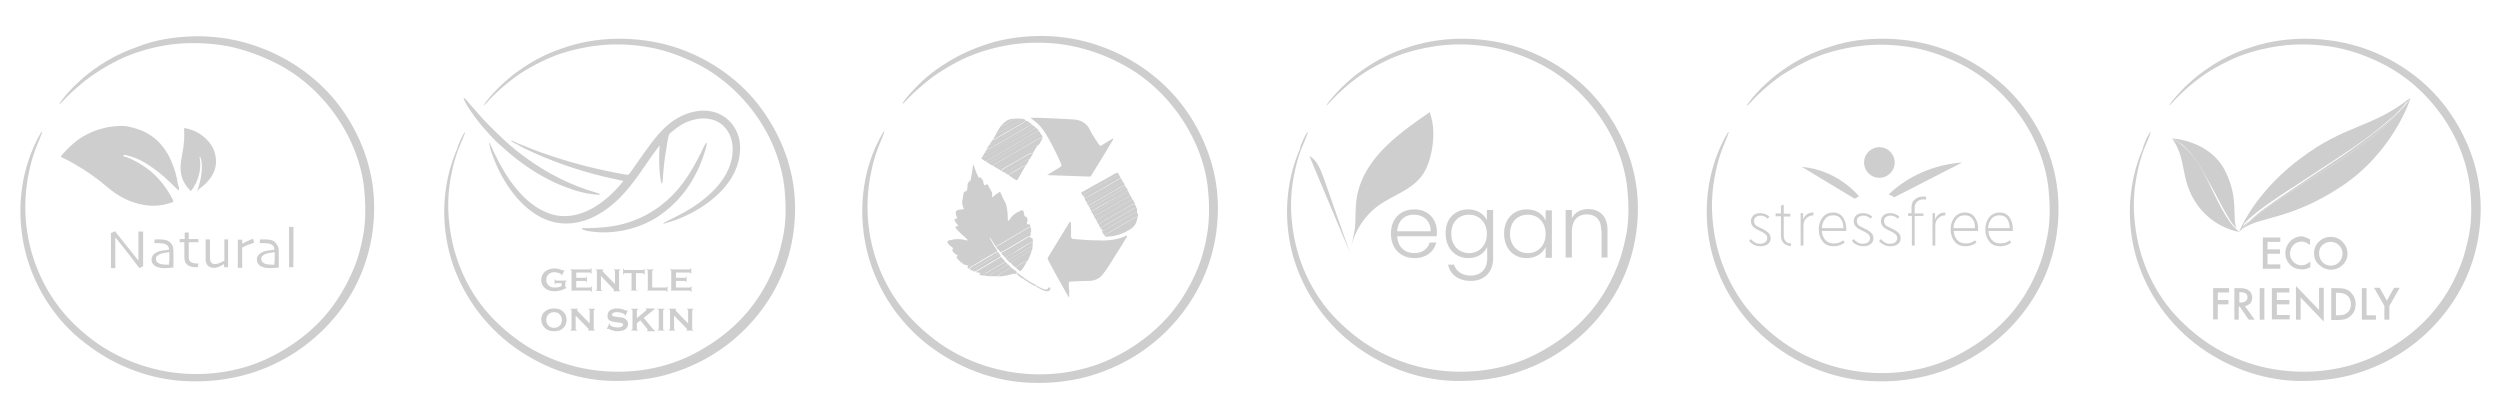 <?xml version="1.0" encoding="UTF-8"?> <!-- Generator: Adobe Illustrator 25.0.1, SVG Export Plug-In . SVG Version: 6.00 Build 0) --> <svg xmlns="http://www.w3.org/2000/svg" xmlns:xlink="http://www.w3.org/1999/xlink" version="1.1" id="Layer_1" x="0px" y="0px" viewBox="0 0 800 132.6" style="enable-background:new 0 0 800 132.6;" xml:space="preserve"> <style type="text/css"> .st0{fill:#CECECE;} </style> <g> <path id="feather_1_" class="st0" d="M158.3,44.8c-2.8-2.9-5.5-6-7.7-9.3c-0.7-1.1-1.5-2.2-2-3.4c-0.1-0.2-0.5-1.1,0-0.7 c0.3,0.2,0.5,0.5,0.8,0.8c0.4,0.5,0.8,0.9,1.2,1.4c1.2,1.4,2.5,2.8,3.7,4.2c2.8,3,5.8,5.9,8.9,8.7C169.7,52,177,56.6,185,59.7 c1.6,0.6,3.3,1.2,5,1.7c0.2,0.1,2,0.5,2,0.8c0,0.4-3.8-0.3-4.1-0.3c-2-0.4-3.9-0.9-5.7-1.6c-8.1-2.8-15.4-7.7-21.6-13.4 C159.8,46.2,159,45.5,158.3,44.8z M212.8,67.7c2.6-2.1,5-4.5,6.9-7.2c2.2-3.1,3.9-6.4,5.2-10c0.3-0.9,0.6-1.8,0.9-2.8 c0.1-0.4,0.2-0.8,0.3-1.2c0-0.2,0.1-0.5,0.1-0.7c-0.2-0.3-0.5,0.3-0.6,0.5c-0.5,0.8-0.8,1.6-1.2,2.4c-1.7,3.4-3.5,6.7-5.8,9.8 c-4.2,5.6-9.7,9.9-16.4,12.3c-3.6,1.3-7.4,1.9-11.2,2.1c-0.9,0-1.8,0.1-2.7,0.1c-0.4,0-0.8,0-1.2,0c-0.2,0-0.6-0.1-0.8,0.1 c-0.3,0.2,0.4,0.4,0.5,0.5c0.8,0.3,1.7,0.4,2.5,0.5c7.4,1,15.4-0.9,21.6-5C211.5,68.6,212.2,68.1,212.8,67.7z M236.5,44.3 c-1.1-4.4-4.5-7.9-9.1-8.7c-3.2-0.6-6.6,0.2-9.5,1.6c-3.9,1.9-6.9,5.2-9.5,8.6c-1.4,1.9-2.8,3.8-4.1,5.7c-0.7,1-1.4,2-2.1,3 c-0.3,0.4-0.6,0.9-1,1.3c-0.2,0.2-0.3,0.1-0.6,0.1c-0.3,0-0.5-0.1-0.8-0.1c-9.1-1.6-17.9-3.9-26.6-7c-2-0.7-4-1.5-5.9-2.3 c-0.8-0.3-1.6-0.6-2.4-1c-0.3-0.1-0.9-0.5-1.3-0.5c-0.2,0-0.1,0.1,0.1,0.2c0.4,0.3,0.9,0.6,1.4,0.8c1.7,1,3.5,1.9,5.3,2.7 c8.4,3.8,17.3,6.7,26.3,8.6c0.9,0.2,1.8,0.4,2.8,0.6c-5.5,6.9-14.4,13.7-23.8,10.4c-4.4-1.6-8-4.8-10.8-8.3 c-2.8-3.5-5-7.4-6.9-11.4c-0.4-0.8-0.7-1.6-1.1-2.4c0-0.1-0.2-0.5-0.3-0.5c-0.1,0,0,0.5,0,0.6c0.3,1.8,1.1,3.6,1.8,5.4 c1.7,4.2,4,8.1,7,11.6c2.9,3.3,6.5,6.2,10.8,7.5c4.6,1.4,9.5,0.7,13.8-1.4c4.2-2.1,7.8-5.2,10.7-8.7c3.1-3.6,5.6-7.6,8.3-11.4 c0.7-0.9,1.4-1.9,2.1-2.8c-0.2,2.4-0.2,4.8-0.1,7.1c0.1,1.1,0.1,2.2,0.3,3.2c0.1,0.5,0.1,1.4,0.4,1.8c0.2,0.3,0.3-0.1,0.3-0.4 c0.1-0.8,0.2-1.6,0.2-2.4c0.2-2.3,0.4-4.6,0.8-6.8c0.2-1.3,0.4-2.5,0.6-3.8c0.1-0.6,0.2-1.2,0.4-1.9c0.1-0.5,0.8-1,1.2-1.3 c1.4-1.2,3-2.3,4.7-3c3.8-1.6,8.6-1.7,11.7,1.4c3.6,3.6,3.4,9.2,1.6,13.5c-1.9,4.5-5.5,8.1-9.5,11c-1.9,1.4-3.9,2.6-6,3.7 c-1.6,0.9-3.3,1.6-4.9,2.5c-0.1,0-0.6,0.3-0.5,0.4c0.1,0.1,0.9-0.1,1-0.2c1.9-0.5,3.8-1.2,5.6-2c8.5-3.8,17.5-11.2,17.9-21.1 C236.9,46.8,236.8,45.5,236.5,44.3z"></path> <path id="circle_6_" class="st0" d="M148.8,42.3c0.2,0.1-1.9,4.9-2.1,5.4c-0.9,2.4-1.6,4.8-2.1,7.3c-1.2,5.5-1.5,11.1-0.8,16.7 c1.2,11.3,6.2,22.5,14.4,30.7c4.1,4.1,8.7,7.7,14,10.4c5.1,2.6,10.6,4.5,16.3,5.4c10.9,1.8,22.8,0.4,32.8-4.6 c8.4-4.2,15.8-10.2,21-17.9c2.3-3.3,4.1-6.9,5.6-10.6c1.3-3.2,2.1-6.6,2.8-10c1-5.3,0.8-10.7,0.2-16c-0.7-5.2-2.4-10.4-4.7-15.1 c-4.9-9.8-13-18.4-23-23.5c-4.8-2.4-9.8-4.3-15.1-5.3c-5.9-1.1-12-1.3-17.9-0.5c-5.7,0.8-11.5,2.3-16.7,4.9 c-2.6,1.3-5.1,2.6-7.4,4.2c-2.2,1.5-4.3,3.2-6.3,5c-0.9,0.8-1.8,1.7-2.7,2.6c-0.2,0.2-2.2,2.4-2.3,2.3c-0.2-0.1,1.9-2.6,2.1-2.8 c0.9-1,1.7-1.9,2.7-2.9c2-1.9,4.1-3.8,6.3-5.3c2.4-1.7,4.9-3.3,7.6-4.6c2.6-1.3,5.3-2.3,8.1-3.2c5.6-1.8,11.7-2.6,17.6-2.5 c6.1,0.1,12.2,1.1,18,3.1c10.6,3.7,20.1,10.5,26.6,19.5c6.4,8.8,10.3,19.3,10.6,30.1c0.3,10.1-2.1,20.1-7.3,29 c-4.6,7.8-11.1,14.5-18.9,19.3c-4.8,3-10.1,5.2-15.6,6.7c-5.5,1.4-11.1,1.9-16.8,1.8c-11.9-0.3-23.5-4.8-32.8-12 c-9.5-7.4-16.4-17.9-19.3-29.4c-2.7-10.9-1.9-22.6,2.6-32.9C146.3,46.9,148.5,42.1,148.8,42.3z"></path> <g> <path class="st0" d="M179.7,90.6H178c-0.1,0-0.2,0-0.2,0.1c-0.1,0-0.1,0.1-0.1,0.3h-0.2v-1.6h0.2c0,0.1,0.1,0.2,0.1,0.3 c0.1,0,0.1,0.1,0.2,0.1h3.3v0.2c-0.1,0-0.2,0.1-0.3,0.1c0,0.1-0.1,0.1-0.1,0.2v1.4c0,0.1,0,0.2,0.1,0.2c0,0.1,0.1,0.1,0.3,0.1v0.1 c-1.3,0.8-2.6,1.1-3.9,1.1c-1.1,0-2.1-0.3-2.8-0.8c-0.9-0.7-1.4-1.6-1.4-2.8c0-1.1,0.4-2,1.2-2.7c0.8-0.6,1.8-1,3-1 c0.4,0,0.8,0,1.1,0.1c0.4,0.1,0.8,0.2,1.2,0.4c0.2,0.1,0.4,0.1,0.5,0.1c0.1,0,0.2,0,0.3-0.1l0.1,0.1l-0.8,1.7l-0.1-0.1 c0-0.1,0-0.2,0-0.2c0,0-0.1-0.1-0.2-0.2c-0.2-0.2-0.5-0.3-0.9-0.4c-0.4-0.1-0.8-0.2-1.2-0.2c-0.7,0-1.3,0.2-1.8,0.6 c-0.5,0.5-0.8,1.1-0.8,1.9c0,0.7,0.3,1.3,0.8,1.8c0.5,0.4,1.1,0.6,1.9,0.6c0.4,0,0.8,0,1.2-0.1c0.4-0.1,0.7-0.2,1-0.4V90.6z"></path> <path class="st0" d="M184.4,90V92h4.5c0.1,0,0.2,0,0.2-0.1c0.1,0,0.1-0.1,0.1-0.3h0.2v1.8h-0.2c0-0.1-0.1-0.2-0.1-0.3 c-0.1,0-0.1-0.1-0.2-0.1h-6.4V93c0.1,0,0.2-0.1,0.3-0.1c0-0.1,0.1-0.1,0.1-0.2v-6c0-0.1,0-0.2-0.1-0.2c0-0.1-0.1-0.1-0.3-0.1v-0.2 h6.3c0.1,0,0.2,0,0.2-0.1c0.1,0,0.1-0.1,0.1-0.3h0.2v1.8h-0.2c0-0.1-0.1-0.2-0.1-0.3c-0.1,0-0.1-0.1-0.2-0.1h-4.4v1.7h2.9 c0.1,0,0.2,0,0.2-0.1c0.1,0,0.1-0.1,0.1-0.3h0.2v1.8h-0.2c0-0.1-0.1-0.2-0.1-0.3c-0.1,0-0.1-0.1-0.2-0.1H184.4z"></path> <path class="st0" d="M192.3,88.3v4.3c0,0.1,0,0.2,0.1,0.2c0,0.1,0.1,0.1,0.3,0.1v0.2h-2.1V93c0.1,0,0.2-0.1,0.3-0.1 c0-0.1,0.1-0.1,0.1-0.2v-6c0-0.1,0-0.2-0.1-0.2c0-0.1-0.1-0.1-0.3-0.1v-0.2h2.4v0.2c-0.1,0-0.2,0.1-0.2,0.2c0,0.1,0,0.2,0.1,0.3 l3.9,4v-4.2c0-0.1,0-0.2-0.1-0.2c0-0.1-0.1-0.1-0.3-0.1v-0.2h2.1v0.2c-0.1,0-0.2,0.1-0.3,0.1c0,0.1-0.1,0.1-0.1,0.2v6 c0,0.1,0,0.2,0.1,0.2c0,0.1,0.1,0.1,0.3,0.1v0.2h-2.2V93c0.1,0,0.2-0.1,0.2-0.2c0-0.1-0.1-0.2-0.3-0.4L192.3,88.3z"></path> <path class="st0" d="M203.5,87.2v5.3c0,0.1,0,0.2,0.1,0.2c0,0.1,0.1,0.1,0.3,0.1v0.2h-2.2V93c0.1,0,0.2-0.1,0.3-0.1 c0-0.1,0.1-0.1,0.1-0.2v-5.3h-2.2c-0.1,0-0.2,0-0.2,0.1c-0.1,0-0.1,0.1-0.1,0.3h-0.2v-1.8h0.2c0,0.1,0.1,0.2,0.1,0.3 c0.1,0,0.1,0.1,0.2,0.1h5.9c0.1,0,0.2,0,0.2-0.1c0.1,0,0.1-0.1,0.1-0.3h0.2v1.8H206c0-0.1-0.1-0.2-0.1-0.3c-0.1,0-0.1-0.1-0.2-0.1 H203.5z"></path> <path class="st0" d="M208.8,92h4.3c0.1,0,0.2,0,0.2-0.1c0.1,0,0.1-0.1,0.1-0.3h0.2v1.8h-0.2c0-0.1-0.1-0.2-0.1-0.3 c-0.1,0-0.1-0.1-0.2-0.1h-6.2V93c0.1,0,0.2-0.1,0.3-0.1c0-0.1,0.1-0.1,0.1-0.2v-6c0-0.1,0-0.2-0.1-0.2c0-0.1-0.1-0.1-0.3-0.1v-0.2 h2.2v0.2c-0.1,0-0.2,0.1-0.3,0.1c0,0.1-0.1,0.1-0.1,0.2V92z"></path> <path class="st0" d="M216.3,90V92h4.5c0.1,0,0.2,0,0.2-0.1c0.1,0,0.1-0.1,0.1-0.3h0.2v1.8h-0.2c0-0.1-0.1-0.2-0.1-0.3 c-0.1,0-0.1-0.1-0.2-0.1h-6.4V93c0.1,0,0.2-0.1,0.3-0.1c0-0.1,0.1-0.1,0.1-0.2v-6c0-0.1,0-0.2-0.1-0.2c0-0.1-0.1-0.1-0.3-0.1v-0.2 h6.3c0.1,0,0.2,0,0.2-0.1c0.1,0,0.1-0.1,0.1-0.3h0.2v1.8h-0.2c0-0.1-0.1-0.2-0.1-0.3c-0.1,0-0.1-0.1-0.2-0.1h-4.4v1.7h2.9 c0.1,0,0.2,0,0.2-0.1c0.1,0,0.1-0.1,0.1-0.3h0.2v1.8h-0.2c0-0.1-0.1-0.2-0.1-0.3c-0.1,0-0.1-0.1-0.2-0.1H216.3z"></path> <path class="st0" d="M177.3,98.7c1.2,0,2.2,0.3,2.9,1c0.8,0.7,1.1,1.6,1.1,2.7c0,0.7-0.2,1.3-0.5,1.9c-0.7,1.1-1.9,1.7-3.5,1.7 c-1.2,0-2.2-0.3-2.9-1c-0.4-0.4-0.7-0.8-0.9-1.3c-0.2-0.4-0.3-0.9-0.3-1.4c0-0.7,0.2-1.4,0.5-1.9 C174.5,99.3,175.7,98.7,177.3,98.7z M177.3,99.9c-0.7,0-1.2,0.2-1.7,0.6c-0.5,0.5-0.8,1.1-0.8,1.9c0,0.8,0.3,1.4,0.8,1.9 c0.4,0.4,1,0.6,1.7,0.6c0.7,0,1.2-0.2,1.7-0.6c0.3-0.2,0.5-0.5,0.6-0.9c0.1-0.3,0.2-0.6,0.2-1c0-0.8-0.3-1.4-0.8-1.9 C178.6,100.1,178,99.9,177.3,99.9z"></path> <path class="st0" d="M184.2,101v4.3c0,0.1,0,0.2,0.1,0.2c0,0.1,0.1,0.1,0.3,0.1v0.2h-2.1v-0.2c0.1,0,0.2-0.1,0.3-0.1 c0-0.1,0.1-0.1,0.1-0.2v-6c0-0.1,0-0.2-0.1-0.2c0-0.1-0.1-0.1-0.3-0.1v-0.2h2.4V99c-0.1,0-0.2,0.1-0.2,0.2c0,0.1,0,0.2,0.1,0.3 l3.9,4v-4.2c0-0.1,0-0.2-0.1-0.2c0-0.1-0.1-0.1-0.3-0.1v-0.2h2.1V99c-0.1,0-0.2,0.1-0.3,0.1c0,0.1-0.1,0.1-0.1,0.2v6 c0,0.1,0,0.2,0.1,0.2c0,0.1,0.1,0.1,0.3,0.1v0.2h-2.2v-0.2c0.1,0,0.2-0.1,0.2-0.2c0-0.1-0.1-0.2-0.3-0.4L184.2,101z"></path> <path class="st0" d="M200.9,99.4l-0.8,1.7l-0.1-0.1c0,0,0-0.1,0-0.1c0-0.1-0.1-0.2-0.3-0.4c-0.6-0.4-1.3-0.6-2.2-0.6 c-0.4,0-0.7,0-1,0.1c-0.2,0.1-0.4,0.2-0.5,0.3c-0.1,0.1-0.2,0.3-0.2,0.4c0,0.3,0.2,0.4,0.5,0.5c0.2,0,0.5,0.1,1.1,0.2l0.8,0.1 c0.5,0.1,0.9,0.1,1.2,0.2c0.3,0.1,0.6,0.2,0.8,0.4c0.2,0.2,0.4,0.4,0.6,0.7c0.1,0.3,0.2,0.6,0.2,0.9c0,0.5-0.2,0.9-0.5,1.3 c-0.3,0.4-0.7,0.6-1.3,0.8c-0.5,0.1-0.9,0.2-1.5,0.2c-0.9,0-1.9-0.2-2.8-0.7c-0.2-0.1-0.3-0.1-0.3-0.1c0,0-0.1,0-0.2,0.1l-0.2-0.1 l0.8-1.7l0.1,0.1c0,0,0,0.1,0,0.1c0,0.2,0.1,0.3,0.2,0.4c0.2,0.2,0.6,0.4,1,0.5c0.5,0.1,0.9,0.2,1.3,0.2c0.5,0,0.8-0.1,1.2-0.2 c0.2-0.1,0.3-0.2,0.4-0.3c0.1-0.1,0.2-0.3,0.2-0.4c0-0.2-0.1-0.4-0.4-0.5c-0.2-0.1-0.5-0.1-1.1-0.2l-0.8-0.1 c-0.5-0.1-0.9-0.1-1.1-0.2c-0.2,0-0.4-0.1-0.7-0.2c-0.3-0.2-0.6-0.4-0.7-0.7c-0.2-0.3-0.2-0.6-0.2-1c0-0.6,0.2-1.1,0.6-1.5 c0.5-0.5,1.3-0.8,2.4-0.8c0.5,0,0.9,0,1.3,0.1c0.4,0.1,0.9,0.3,1.5,0.5c0.2,0.1,0.3,0.1,0.4,0.1c0.1,0,0.2,0,0.3-0.1L200.9,99.4z"></path> <path class="st0" d="M204.9,102.5l-1.1,0.9v1.9c0,0.1,0,0.2,0.1,0.2c0,0.1,0.1,0.1,0.3,0.1v0.2H202v-0.2c0.1,0,0.2-0.1,0.3-0.1 c0-0.1,0.1-0.1,0.1-0.2v-6c0-0.1,0-0.2-0.1-0.2c0-0.1-0.1-0.1-0.3-0.1v-0.2h2.2V99c-0.1,0-0.2,0.1-0.3,0.1c0,0.1-0.1,0.1-0.1,0.2 v2.5l2.9-2.4c0.1-0.1,0.2-0.2,0.2-0.3c0-0.1-0.1-0.2-0.3-0.2v-0.2h2.9V99c-0.1,0-0.2,0.1-0.3,0.1c-0.1,0-0.2,0.1-0.4,0.4l-0.4,0.3 l-2.4,1.9l2.7,3.3c0.3,0.3,0.4,0.5,0.5,0.6c0.1,0.1,0.3,0.1,0.4,0.2v0.2H207v-0.2c0.2,0,0.3-0.1,0.3-0.2c0,0-0.1-0.2-0.2-0.4 L204.9,102.5z"></path> <path class="st0" d="M210.8,105.3v-6c0-0.1,0-0.2-0.1-0.2c0-0.1-0.1-0.1-0.3-0.1v-0.2h2.2V99c-0.1,0-0.2,0.1-0.3,0.1 c0,0.1-0.1,0.1-0.1,0.2v6c0,0.1,0,0.2,0.1,0.2c0,0.1,0.1,0.1,0.3,0.1v0.2h-2.2v-0.2c0.1,0,0.2-0.1,0.3-0.1 C210.8,105.5,210.8,105.4,210.8,105.3z"></path> <path class="st0" d="M215.7,101v4.3c0,0.1,0,0.2,0.1,0.2c0,0.1,0.1,0.1,0.3,0.1v0.2h-2.1v-0.2c0.1,0,0.2-0.1,0.3-0.1 c0-0.1,0.1-0.1,0.1-0.2v-6c0-0.1,0-0.2-0.1-0.2c0-0.1-0.1-0.1-0.3-0.1v-0.2h2.4V99c-0.1,0-0.2,0.1-0.2,0.2c0,0.1,0,0.2,0.1,0.3 l3.9,4v-4.2c0-0.1,0-0.2-0.1-0.2c0-0.1-0.1-0.1-0.3-0.1v-0.2h2.1V99c-0.1,0-0.2,0.1-0.3,0.1c0,0.1-0.1,0.1-0.1,0.2v6 c0,0.1,0,0.2,0.1,0.2c0,0.1,0.1,0.1,0.3,0.1v0.2h-2.2v-0.2c0.1,0,0.2-0.1,0.2-0.2c0-0.1-0.1-0.2-0.3-0.4L215.7,101z"></path> </g> </g> <g> <g> <g> <path class="st0" d="M452.6,82.6c-4.3,0-7.5-3-7.5-7.8c0-4.9,3.1-7.8,7.5-7.8c4.5,0,7.2,3.2,7.2,7.1c0,0.6,0,1-0.1,1.5h-12.6 c0.2,3.6,2.6,5.4,5.5,5.4c2.6,0,4.3-1.4,4.9-3.4h2.1C458.9,80.5,456.4,82.6,452.6,82.6z M447.1,74h10.7c0.1-3.5-2.5-5.3-5.3-5.3 C449.8,68.6,447.3,70.4,447.1,74z"></path> <path class="st0" d="M469.8,67c3,0,5.2,1.6,6,3.5v-3.3h2v15.6c0,4.3-2.9,7.1-7.1,7.1c-3.9,0-6.7-2-7.3-5.2h1.9 c0.6,2.1,2.6,3.5,5.4,3.5c2.9,0,5.2-1.9,5.2-5.4V79c-0.9,2-3,3.6-6,3.6c-4.2,0-7.3-3.1-7.3-7.9C462.5,70,465.6,67,469.8,67z M470.1,68.7c-3.2,0-5.7,2.2-5.7,6.1c0,3.8,2.5,6.2,5.7,6.2c3.1,0,5.7-2.3,5.7-6.1C475.8,71,473.2,68.7,470.1,68.7z"></path> <path class="st0" d="M488.6,67c3.1,0,5.2,1.6,6,3.6v-3.3h2v15.2h-2V79c-0.9,2-3,3.6-6.1,3.6c-4.2,0-7.2-3.1-7.2-7.9 C481.3,70,484.4,67,488.6,67z M488.9,68.7c-3.2,0-5.7,2.2-5.7,6.1c0,3.8,2.5,6.2,5.7,6.2c3.1,0,5.7-2.3,5.7-6.1 C494.6,71,492.1,68.7,488.9,68.7z"></path> <path class="st0" d="M512.4,73.7c0-3.4-1.8-5.1-4.6-5.1c-2.8,0-4.8,1.8-4.8,5.5v8.3h-2V67.2h2v2.6c1-1.9,2.9-2.9,5.2-2.9 c3.5,0,6.2,2.1,6.2,6.6v8.9h-1.9V73.7z"></path> </g> <path class="st0" d="M434.9,60.1c3.3-10.7,13.3-17.8,22.6-24.2c1.5,4,1.4,8.4,0.6,12.6c-0.6,2.8-1.5,5.7-3.3,8 c-3.4,4.4-9.1,6-13.6,9.2c-5,3.6-8.5,9.4-9.2,15.5c0.4-3.3,1.6-6.5,1.7-9.8C433.8,67.6,433.7,63.9,434.9,60.1z"></path> <g> <path class="st0" d="M419,49.9c2.5,1.4,3.6,4.4,4.6,7.1c2.8,8,5.6,15.9,8.4,23.9"></path> </g> <g> <g> <path class="st0" d="M454.1,40.1c-0.3,0,0.1-0.7,0.2-0.4c0.2,0.3,0,0.7-0.1,1.1c-1.6,3.4-3.6,6.4-5.9,8.9 c-2.1,2.3-4.4,4.1-6.4,6.6c-3.6,4.5-5.9,10.7-8,16.7"></path> </g> </g> </g> <path class="st0" d="M467.7,54.1"></path> <path id="circle_5_" class="st0" d="M418.5,42.3c0.2,0.1-1.9,4.9-2.1,5.4c-0.9,2.4-1.6,4.8-2.1,7.3c-1.2,5.5-1.5,11.1-0.8,16.7 c1.2,11.3,6.2,22.5,14.4,30.7c4.1,4.1,8.7,7.7,14,10.4c5.1,2.6,10.6,4.5,16.3,5.4c10.9,1.8,22.8,0.4,32.8-4.6 c8.4-4.2,15.8-10.2,21-17.9c2.3-3.3,4.1-6.9,5.6-10.6c1.3-3.2,2.1-6.6,2.8-10c1-5.3,0.8-10.7,0.2-16c-0.7-5.2-2.4-10.4-4.7-15.1 c-4.9-9.8-13-18.4-23-23.5c-4.8-2.4-9.8-4.3-15.1-5.3c-5.9-1.1-12-1.3-17.9-0.5c-5.7,0.8-11.5,2.3-16.7,4.9 c-2.6,1.3-5.1,2.6-7.4,4.2c-2.2,1.5-4.3,3.2-6.3,5c-0.9,0.8-1.8,1.7-2.7,2.6c-0.2,0.2-2.2,2.4-2.3,2.3c-0.2-0.1,1.9-2.6,2.1-2.8 c0.9-1,1.7-1.9,2.7-2.9c2-1.9,4.1-3.8,6.3-5.3c2.4-1.7,4.9-3.3,7.6-4.6c2.6-1.3,5.3-2.3,8.1-3.2c5.6-1.8,11.7-2.6,17.6-2.5 c6.1,0.1,12.2,1.1,18,3.1c10.6,3.7,20.1,10.5,26.6,19.5c6.4,8.8,10.3,19.3,10.6,30.1c0.3,10.1-2.1,20.1-7.3,29 c-4.6,7.8-11.1,14.5-18.9,19.3c-4.8,3-10.1,5.2-15.6,6.7c-5.5,1.4-11.1,1.9-16.8,1.8c-11.9-0.3-23.5-4.8-32.8-12 c-9.5-7.4-16.4-17.9-19.3-29.4c-2.7-10.9-1.9-22.6,2.6-32.9C415.9,46.9,418.1,42.1,418.5,42.3z"></path> </g> <g> <g> <path class="st0" d="M771.4,31.4c-0.1,0.3-5.6,17.6-22.7,28.6c-15.4,10-24.6,9.3-30.3,12.7c-0.7,0.4-1.3,0.9-1.9,1.5 c4.7-5.1,10.7-9.3,30.1-21.5c12-7.5,18.6-13.9,21.9-17.7C770.6,32.8,771.4,31.4,771.4,31.4"></path> <path class="st0" d="M736,50.8c-12.4,9.3-17.7,19.4-19.1,22.5c-0.3,0.6-0.4,0.9-0.4,0.9c4.7-5.1,10.7-9.3,30.1-21.5 c12-7.5,18.6-13.9,21.9-17.7c2-2.3,2.8-3.6,2.8-3.7v0C759,41.1,750.8,39.6,736,50.8z M770.2,32.8c-0.1,0.1-0.2,0.2-0.3,0.4l0,0 c-0.3,0.4-0.7,0.9-1.3,1.5c-0.6,0.7-1.4,1.5-2.4,2.4c-1,0.9-2.1,1.9-3.3,2.9c-2.5,2.1-5.4,4.3-8.6,6.6c-1.6,1.1-3.2,2.3-4.9,3.4 c-1.7,1.1-3.4,2.3-5.1,3.4c-3.4,2.2-6.8,4.5-9.9,6.6c-3.2,2.1-6.1,4.1-8.6,5.9c-1.2,0.9-2.4,1.7-3.3,2.5c-1,0.8-1.8,1.5-2.4,2.1 l-0.4,0.4c-0.7,0.4-1.3,0.9-1.9,1.5c0,0,0.1-0.4,0.4-0.9c0.3-0.3,0.8-0.8,1.3-1.3c0.7-0.7,1.6-1.4,2.7-2.3 c1.1-0.8,2.2-1.7,3.5-2.6c2.6-1.8,5.5-3.8,8.7-5.8c3.2-2.1,6.6-4.3,9.9-6.5c1.7-1.1,3.4-2.2,5-3.3c1.7-1.1,3.3-2.2,4.9-3.3 c3.2-2.2,6.1-4.4,8.5-6.5c1.2-1,2.3-2,3.3-2.8c0.9-0.9,1.7-1.7,2.3-2.3c0.6-0.7,1-1.2,1.3-1.5c0.1-0.2,0.2-0.3,0.3-0.4l0.1-0.1 l0.2-0.2l0.1,0.1L770.2,32.8z"></path> <path class="st0" d="M716.6,74.2c0,0-0.2,0-0.6-0.1c-2-0.4-8.5-2.2-13.1-8.9c-5.5-8.1-2.9-14-7.8-20.8c0,0,0.9,0.3,2.2,1.3 c2.2,1.6,5.7,4.9,9,11.8C711.6,68.6,713.6,71.9,716.6,74.2"></path> <g> <path class="st0" d="M716,73.5c0.1,0.2,0.3,0.5,0.5,0.7c0,0,0,0,0,0C716.3,74,716.2,73.8,716,73.5z"></path> <path class="st0" d="M697.3,45.6c0.2,0.1,0.5,0.3,0.9,0.6c0.4,0.3,0.8,0.7,1.3,1.2c0.5,0.5,1,1.1,1.5,1.7 c1.1,1.3,2.2,2.9,3.3,4.7c0.5,0.9,1.1,1.8,1.6,2.7c0.5,0.9,1,1.9,1.6,2.9c1,1.9,2.1,3.8,3,5.6c1,1.8,1.9,3.5,2.7,4.8 c0.4,0.7,0.8,1.3,1.2,1.8c0.4,0.5,0.8,0.9,1.1,1.3l0.2,0.2c-1.5-3.3,0.8-9.8-3.7-18.5c-5-9.8-17-10.3-17-10.3 S695.9,44.6,697.3,45.6L697.3,45.6z"></path> </g> </g> <g> <path class="st0" d="M729.7,77.4h-4.1v2.4h4v1.4h-4v3.4h4.1v1.4h-5.6V76h5.6V77.4z"></path> <path class="st0" d="M739.2,76.6v1.8c-0.9-0.7-1.8-1.1-2.7-1.1c-1,0-1.9,0.4-2.6,1.1c-0.7,0.7-1.1,1.7-1.1,2.7 c0,1.1,0.4,2,1.1,2.7c0.7,0.7,1.6,1.1,2.6,1.1c0.5,0,1-0.1,1.4-0.3c0.2-0.1,0.4-0.2,0.7-0.4c0.2-0.1,0.5-0.3,0.7-0.5v1.8 c-0.9,0.5-1.8,0.7-2.8,0.7c-1.4,0-2.7-0.5-3.7-1.5c-1-1-1.5-2.3-1.5-3.7c0-1.3,0.4-2.4,1.3-3.5c1.1-1.2,2.4-1.9,4.1-1.9 C737.4,75.8,738.3,76.1,739.2,76.6z"></path> <path class="st0" d="M740.5,81c0-1.4,0.5-2.7,1.6-3.7c1-1,2.3-1.5,3.8-1.5c1.4,0,2.7,0.5,3.7,1.6c1,1,1.6,2.3,1.6,3.7 c0,1.5-0.5,2.7-1.6,3.7c-1,1-2.3,1.5-3.8,1.5c-1.3,0-2.5-0.5-3.5-1.4C741.1,84,740.5,82.7,740.5,81z M742.1,81.1 c0,1.1,0.4,2,1.1,2.8c0.7,0.7,1.6,1.1,2.6,1.1c1.1,0,2-0.4,2.7-1.1c0.7-0.7,1.1-1.7,1.1-2.7c0-1.1-0.4-2-1.1-2.7 c-0.7-0.7-1.6-1.1-2.7-1.1c-1.1,0-1.9,0.4-2.7,1.1C742.4,79.1,742.1,80,742.1,81.1z"></path> <path class="st0" d="M713.2,93.6h-3.5V96h3.4v1.4h-3.4v4.8h-1.5V92.2h5.1V93.6z"></path> <path class="st0" d="M718.4,98l3.1,4.3h-1.9l-2.9-4.2h-0.3v4.2H715V92.2h1.8c1.3,0,2.3,0.3,2.9,0.8c0.7,0.6,1,1.3,1,2.2 c0,0.7-0.2,1.3-0.6,1.9C719.6,97.5,719.1,97.8,718.4,98z M716.5,96.8h0.5c1.4,0,2.2-0.6,2.2-1.7c0-1-0.7-1.6-2.1-1.6h-0.5V96.8z"></path> <path class="st0" d="M724.6,92.2v10.1h-1.5V92.2H724.6z"></path> <path class="st0" d="M732.7,93.6h-4.1V96h4v1.4h-4v3.4h4.1v1.4H727V92.2h5.6V93.6z"></path> <path class="st0" d="M734.7,102.3V91.5l7.4,7.7v-7.1h1.5v10.8l-7.4-7.7v7.1H734.7z"></path> <path class="st0" d="M746,102.3V92.2h2.1c1,0,1.8,0.1,2.4,0.3c0.6,0.2,1.2,0.5,1.7,1c1,1,1.6,2.2,1.6,3.8c0,1.6-0.5,2.8-1.6,3.8 c-0.5,0.5-1.1,0.8-1.7,1c-0.6,0.2-1.4,0.3-2.4,0.3H746z M747.6,100.9h0.7c0.7,0,1.3-0.1,1.7-0.2c0.5-0.2,0.9-0.4,1.2-0.7 c0.8-0.7,1.1-1.6,1.1-2.7c0-1.1-0.4-2-1.1-2.7c-0.7-0.6-1.7-0.9-3-0.9h-0.7V100.9z"></path> <path class="st0" d="M757.3,92.2v8.7h3v1.4h-4.5V92.2H757.3z"></path> <path class="st0" d="M763,97.9l-3.3-5.8h1.8l2.3,4.1l2.3-4.1h1.8l-3.3,5.8v4.4H763V97.9z"></path> </g> <path id="circle_4_" class="st0" d="M688.2,42.3c0.2,0.1-1.9,4.9-2.1,5.4c-0.9,2.4-1.6,4.8-2.1,7.3c-1.2,5.5-1.5,11.1-0.8,16.7 c1.2,11.3,6.2,22.5,14.4,30.7c4.1,4.1,8.7,7.7,14,10.4c5.1,2.6,10.6,4.5,16.3,5.4c10.9,1.8,22.8,0.4,32.8-4.6 c8.4-4.2,15.8-10.2,21-17.9c2.3-3.3,4.1-6.9,5.6-10.6c1.3-3.2,2.1-6.6,2.8-10c1-5.3,0.8-10.7,0.2-16c-0.7-5.2-2.4-10.4-4.7-15.1 c-4.9-9.8-13-18.4-23-23.5c-4.8-2.4-9.8-4.3-15.1-5.3c-5.9-1.1-12-1.3-17.9-0.5c-5.7,0.8-11.5,2.3-16.7,4.9 c-2.6,1.3-5.1,2.6-7.4,4.2c-2.2,1.5-4.3,3.2-6.3,5c-0.9,0.8-1.8,1.7-2.7,2.6c-0.2,0.2-2.2,2.4-2.3,2.3c-0.2-0.1,1.9-2.6,2.1-2.8 c0.9-1,1.7-1.9,2.7-2.9c2-1.9,4.1-3.8,6.3-5.3c2.4-1.7,4.9-3.3,7.6-4.6c2.6-1.3,5.3-2.3,8.1-3.2c5.6-1.8,11.7-2.6,17.6-2.5 c6.1,0.1,12.2,1.1,18,3.1c10.6,3.7,20.1,10.5,26.6,19.5c6.4,8.8,10.3,19.3,10.6,30.1c0.3,10.1-2.1,20.1-7.3,29 c-4.6,7.8-11.1,14.5-18.9,19.3c-4.8,3-10.1,5.2-15.6,6.7c-5.5,1.4-11.1,1.9-16.8,1.8c-11.9-0.3-23.5-4.8-32.8-12 c-9.5-7.4-16.4-17.9-19.3-29.4c-2.7-10.9-1.9-22.6,2.6-32.9C685.6,46.9,687.8,42.1,688.2,42.3z"></path> </g> <g> <path class="st0" d="M364.2,69.3L364.2,69.3l-0.2,0c-0.3,0-0.6,0.1-0.9,0.3c-2.6,1.5-5.1,2.9-7.7,4.5c-0.7,0.4-1.6,0.5-1.9,1.4 c-0.3-0.5-0.7-1-0.9-1.6c0.2,0,0.4,0,0.5-0.1c3.4-1.9,6.8-3.9,10.1-5.8c0.3-0.2,0.5-0.3,0.5-0.6c0.3,0.2,0,0.7,0.3,0.9 C364.2,68.6,364.2,69,364.2,69.3z"></path> <path class="st0" d="M331.5,40.9c0.5,0.3,0.7,0.7,1,1.1c-0.3,0-0.5,0.1-0.8,0.2c-5.4,3.1-10.8,6.3-16.2,9.4 c-0.5-0.1-0.8-0.4-1.2-0.7c0.1-0.2,0.3-0.3,0.5-0.4c1.9-1.1,3.9-2.2,5.8-3.4C324.2,45.1,327.9,43,331.5,40.9z"></path> <path class="st0" d="M319.2,53.9c-0.5-0.3-1-0.5-1.4-0.9c0.2-0.4,0.6-0.5,1-0.7c2.9-1.7,5.8-3.4,8.8-5.1c2-1.1,4-2.4,6.1-3.4 c-0.3,1-0.8,1.9-1.4,2.7c-0.4-0.4-0.7,0.1-1,0.2c-3.6,2-7.1,4.1-10.6,6.2C320,53.1,319.4,53.2,319.2,53.9z"></path> <path class="st0" d="M353.6,75.5c0.3-1,1.2-1,1.9-1.4c2.5-1.5,5.1-3,7.7-4.5c0.3-0.2,0.6-0.3,0.9-0.3c0,0.2-0.1,0.4-0.1,0.5 c0,0.1,0,0.1-0.1,0.2c-0.2,1.4-0.9,2.5-2,3.2c-2.2,1.5-4.7,2.4-7.4,2.5C354.2,75.8,353.8,75.9,353.6,75.5z"></path> <path class="st0" d="M333.6,43.8c-2.1,1-4.1,2.2-6.1,3.4c-2.9,1.7-5.8,3.4-8.8,5.1c-0.3,0.2-0.7,0.4-1,0.7 c-0.4-0.1-0.7-0.4-1.1-0.6c0.5-0.9,1.4-1.1,2.2-1.6c3.3-2,6.7-3.9,10-5.8c1.3-0.8,2.7-1.5,4.1-2.3 C333.1,43.1,333.6,43.3,333.6,43.8z"></path> <path class="st0" d="M331.5,40.9c-3.6,2.1-7.2,4.2-10.8,6.3c-1.9,1.1-3.9,2.2-5.8,3.4c-0.2,0.1-0.4,0.2-0.5,0.4 c-0.3-0.1-0.5-0.3-0.2-0.6c0.4-0.5,0.6-1.2,1-1.6c0.7,0.1,1.2-0.3,1.7-0.6c3.7-2.1,7.4-4.2,11-6.4c0.9-0.5,1.9-0.8,2.5-1.7 C330.9,40.1,331.1,40.7,331.5,40.9z"></path> <path class="st0" d="M319.2,53.9c0.2-0.7,0.8-0.8,1.3-1.1c3.5-2.1,7.1-4.1,10.6-6.2c0.3-0.2,0.6-0.6,1-0.2 c-0.6,0.9-1.2,1.9-1.7,2.8c-0.3-0.3-0.5-0.3-0.9-0.1c-2.6,1.5-5.2,3-7.9,4.5c-0.4,0.2-1,0.4-1.1,1.1 C320.2,54.5,319.7,54.2,319.2,53.9z"></path> <path class="st0" d="M351.6,71.9c-0.3-0.4-0.5-0.8-0.7-1.3c0.1-0.4,0.5-0.5,0.8-0.7c1.9-1.1,3.8-2.3,5.7-3.3c1.7-0.9,3.2-2,5-2.8 c0.3,0.4,0.6,0.9,0.8,1.4c-0.6,0-1.1,0.3-1.5,0.6c-2.7,1.5-5.4,3.1-8,4.6C352.9,70.9,352.1,71.1,351.6,71.9z"></path> <path class="st0" d="M347.9,65c-0.4-0.5-0.7-1-0.8-1.5c1.4-0.5,2.6-1.4,3.9-2.1c2.6-1.4,5.1-2.9,7.6-4.4c0.3,0.3,0.5,0.7,0.6,1.1 c-0.1,0.3-0.3,0.5-0.5,0.6c-3.1,1.8-6.2,3.5-9.3,5.3C348.8,64.2,348.2,64.4,347.9,65z"></path> <path class="st0" d="M362.4,63.8c-1.7,0.8-3.3,1.9-5,2.8c-1.9,1.1-3.8,2.2-5.7,3.3c-0.3,0.2-0.7,0.3-0.8,0.7 c-0.3-0.5-0.6-0.9-0.8-1.4c1.6-0.9,3.2-1.8,4.8-2.7c2.3-1.3,4.5-2.6,6.8-3.9C362,63,362.2,63.4,362.4,63.8z"></path> <path class="st0" d="M351.6,71.9c0.5-0.7,1.3-1,2-1.4c2.7-1.6,5.3-3.1,8-4.6c0.5-0.3,0.9-0.6,1.5-0.6c0.3,0.4,0.5,0.8,0.5,1.2 c-0.3,0-0.6,0.1-0.8,0.2c-3.3,1.9-6.5,3.8-9.8,5.7c-0.3,0.2-0.7,0.4-0.7,0.8C352,72.8,351.8,72.3,351.6,71.9z"></path> <path class="st0" d="M318.1,78c0.4-0.8,1.2-1,1.9-1.4c2.5-1.5,5-3,7.5-4.4c0.3-0.2,0.6-0.3,0.9-0.3c0.7-0.3,1.3-0.3,1.3,0.7 c-0.2,0.1-0.5,0.1-0.7,0.2c-2.3,1.3-4.5,2.7-6.8,4c-1.2,0.7-2.3,1.5-3.6,2C318.5,78.7,318.3,78.4,318.1,78z"></path> <path class="st0" d="M318.7,78.9c1.3-0.5,2.4-1.3,3.6-2c2.3-1.3,4.5-2.7,6.8-4c0.2-0.1,0.4-0.2,0.7-0.2c0.2,0.5,0.2,1.1,0.1,1.6 c-0.3-0.1-0.5,0.1-0.8,0.3c-2.8,1.6-5.6,3.3-8.3,4.9c-0.3,0.2-0.7,0.4-0.9,0.8C319.4,79.9,319,79.5,318.7,78.9z"></path> <path class="st0" d="M307.9,84.2c0-0.3,0.2-0.5,0.4-0.6c3-1.8,6.1-3.6,9.1-5.3c0.1-0.1,0.3,0,0.4-0.1c0.3,0.4,0.5,0.8,0.8,1.2 c-0.2,0.1-0.4,0.1-0.5,0.2c-2.7,1.6-5.3,3.1-7.9,4.7c-0.3,0.2-0.3,0.4-0.3,0.7C309.1,84.8,308.4,84.8,307.9,84.2z"></path> <path class="st0" d="M352.4,73.2c0-0.5,0.4-0.6,0.7-0.8c3.3-1.9,6.5-3.8,9.8-5.7c0.3-0.1,0.5-0.3,0.8-0.2c0.1,0.3,0.2,0.5,0.2,0.8 c0,0.3-0.2,0.5-0.5,0.6c-3.4,1.9-6.8,3.9-10.1,5.8c-0.1,0.1-0.3,0.1-0.5,0.1C352.6,73.7,352.5,73.4,352.4,73.2z"></path> <path class="st0" d="M358.6,56.9c-2.5,1.5-5.1,3-7.6,4.4c-1.3,0.7-2.5,1.7-3.9,2.1c-0.2-0.3-0.4-0.6-0.5-0.9 c0.3-0.2,0.5-0.4,0.8-0.6c2.5-1.5,5.1-2.9,7.6-4.4c1-0.6,2.1-1,3-1.9C358.1,56.1,358.4,56.5,358.6,56.9z"></path> <path class="st0" d="M349.3,67.6c-0.3-0.3-0.4-0.7-0.5-1c2.5-1.4,5-2.9,7.5-4.3c1.3-0.8,2.7-1.5,4-2.4c0.3,0.3,0.5,0.7,0.6,1.1 c-1.3,0.8-2.7,1.5-4,2.3C354.2,64.7,351.7,66.1,349.3,67.6z"></path> <path class="st0" d="M347.9,65c0.3-0.6,1-0.8,1.5-1.1c3.1-1.8,6.2-3.5,9.3-5.3c0.2-0.1,0.4-0.3,0.5-0.6c0.3,0.3,0.5,0.7,0.7,1.1 c-3.9,2.2-7.6,4.5-11.6,6.6C348,65.6,347.9,65.3,347.9,65z"></path> <path class="st0" d="M309.8,84.9c0-0.3,0-0.5,0.3-0.7c2.6-1.6,5.3-3.1,7.9-4.7c0.1-0.1,0.3-0.1,0.5-0.2c0.4,0.3,0.5,0.8,0.7,1.2 c-0.3,0.1-0.6,0.2-0.9,0.4c-1.8,1-3.6,2-5.4,3.2c-0.9,0.6-2.1,0.9-2.8,1.9C309.4,85.9,309.6,85.4,309.8,84.9z"></path> <path class="st0" d="M330.2,80.1c-0.4,1.2-0.8,2.5-1.5,3.5c-1.4,0.3-2.6,1-3.6,2c-0.7-0.4-1.3-1-1.8-1.6c1.5-0.9,3-1.8,4.5-2.7 C328.5,80.9,329.2,80.3,330.2,80.1z"></path> <path class="st0" d="M361.7,62.6c-2.3,1.3-4.5,2.6-6.8,3.9c-1.6,0.9-3.2,1.8-4.8,2.7c-0.2-0.4-0.4-0.7-0.6-1.1 c0.3,0,0.6-0.1,0.9-0.3c2.1-1.2,4.2-2.5,6.3-3.7c1.5-0.8,2.9-1.8,4.5-2.5C361.2,62.1,361.7,62.2,361.7,62.6z"></path> <path class="st0" d="M329.2,39.1c0.3,0.1,0.6,0.3,0.9,0.6c-0.4,0.3-0.8,0.6-1.3,0.8c-3.2,1.9-6.3,3.7-9.5,5.5 c-1.2,0.7-2.2,1.5-3.6,1.8c0.3-0.5,0.6-1.1,1-1.6c0.4,0.1,0.7-0.1,1-0.3c3.5-2,6.9-4,10.4-6C328.5,39.7,329,39.6,329.2,39.1z"></path> <path class="st0" d="M320.6,54.8c0.1-0.6,0.6-0.8,1.1-1.1c2.6-1.5,5.3-3,7.9-4.5c0.4-0.2,0.6-0.2,0.9,0.1c-0.4,0.6-0.8,1.2-1.1,1.7 c-1,0-1.6,0.7-2.3,1.1c-1.8,1-3.6,2.1-5.4,3.2C321.2,55.1,320.9,55,320.6,54.8z"></path> <path class="st0" d="M329.2,39.1c-0.2,0.5-0.7,0.7-1.1,0.9c-3.5,2-6.9,4-10.4,6c-0.3,0.2-0.6,0.4-1,0.3c0.3-0.6,0.6-1.1,1-1.6 c0.3,0.1,0.6-0.1,0.8-0.2c2.1-1.2,4.2-2.4,6.2-3.6c1.2-0.7,2.5-1.2,3.5-2.2C328.6,38.6,329,38.8,329.2,39.1z"></path> <path class="st0" d="M357.9,55.7c-0.8,0.9-2,1.3-3,1.9c-2.5,1.5-5.1,2.9-7.6,4.4c-0.3,0.2-0.5,0.4-0.8,0.6 c-0.7-0.9-0.7-0.9,0.2-1.4c3.4-1.9,6.8-3.8,10.2-5.7C357.4,55.3,357.8,55,357.9,55.7z"></path> <path class="st0" d="M328.3,38.5c-1,1-2.3,1.5-3.5,2.2c-2.1,1.2-4.2,2.4-6.2,3.6c-0.3,0.1-0.5,0.3-0.8,0.2c0.4-0.6,0.8-1.3,1.1-1.9 c0.4,0.1,0.7-0.1,1-0.3c2.5-1.4,5-2.9,7.5-4.3C327.7,38.1,328,38.3,328.3,38.5z"></path> <path class="st0" d="M319.8,80.2c0.2-0.4,0.6-0.6,0.9-0.8c2.8-1.6,5.6-3.3,8.3-4.9c0.3-0.2,0.5-0.3,0.8-0.3c0.1,0.5,0,1-0.2,1.4 c-0.4,0-0.7,0.2-1,0.3c-1.4,0.8-2.8,1.7-4.2,2.5c-1.4,0.8-2.7,1.6-4.1,2.3C320.1,80.7,319.9,80.5,319.8,80.2z"></path> <path class="st0" d="M321.9,82.6c-0.3-0.2-0.5-0.5-0.7-0.8c0.5-0.8,1.4-1,2.1-1.5c2.3-1.5,4.7-2.6,6.9-4.2c0.4,0.4,0.3,0.9,0.3,1.4 c-0.4,0-0.7,0.1-1.1,0.3c-1.5,0.9-3,1.7-4.4,2.7C323.9,81.3,322.7,81.7,321.9,82.6z"></path> <path class="st0" d="M348.3,65.8c3.9-2.1,7.7-4.4,11.6-6.6c0.1,0.2,0.2,0.5,0.4,0.7c-1.3,0.9-2.7,1.6-4,2.4c-2.5,1.4-5,2.9-7.5,4.3 C348.5,66.3,348.4,66,348.3,65.8z"></path> <path class="st0" d="M330.2,76.2c-2.2,1.6-4.6,2.7-6.9,4.2c-0.7,0.5-1.6,0.7-2.1,1.5c-0.4-0.3-0.6-0.6-0.8-1 c1.4-0.8,2.7-1.5,4.1-2.3c1.4-0.8,2.8-1.7,4.2-2.5c0.3-0.2,0.6-0.4,1-0.3c0,0.1,0,0.2,0,0.3c0.1,0,0.3,0,0.4,0.1 C330.1,76.1,330.2,76.1,330.2,76.2z"></path> <path class="st0" d="M315.1,88.2c-0.6,0-1.2-0.1-1.8-0.3c0.1-0.4,0.5-0.4,0.6-0.6c0.2-0.3,0.4-0.5,0.7-0.7c0.8-0.5,1.6-1,2.4-1.5 c1.3-0.8,2.6-1.5,3.9-2.3c0.3,0.3,0.5,0.6,0.8,0.9c-2,1.2-4.1,2.4-6.1,3.6C315.3,87.6,315.1,87.8,315.1,88.2z"></path> <path class="st0" d="M321.9,82.6c0.9-1,2.1-1.4,3.1-2c1.5-0.9,3-1.8,4.4-2.7c0.3-0.2,0.7-0.4,1.1-0.3c0,0.1,0,0.2,0,0.4 c0,0.1-0.1,0.2-0.1,0.3c0.1,0.2,0.1,0.4,0,0.6c-0.3,0-0.6,0.1-0.8,0.2c-2.4,1.4-4.7,2.8-7.1,4.2C322.2,83.2,322,82.9,321.9,82.6z"></path> <path class="st0" d="M327.9,53.5c-0.7,1.2-1.4,2.4-2.1,3.7c-0.2,0.4-0.4,0.6-0.9,0.3c-0.7-0.5-1.4-0.9-2.1-1.4 c0.3-0.2,0.4-0.5,0.7-0.6c1.3-0.7,2.6-1.4,3.8-2.2c0.3-0.2,0.6-0.3,0.9-0.2c-0.1,0.1-0.1,0.2-0.2,0.3 C328,53.4,327.9,53.4,327.9,53.5z"></path> <path class="st0" d="M327.3,38.1c-2.5,1.4-5,2.9-7.5,4.3c-0.3,0.2-0.6,0.4-1,0.3c0.4-0.7,0.9-1.4,1.3-2.2c1.6-0.4,2.9-1.4,4.3-2.3 c0.1,0,0-0.2,0.1-0.2C325.5,38,326.4,37.8,327.3,38.1z"></path> <path class="st0" d="M321,83c-1.3,0.8-2.6,1.5-3.9,2.3c-0.8,0.5-1.6,1-2.4,1.5c-0.3,0.2-0.5,0.4-0.7,0.7c-0.5-0.4-1.2-0.1-1.7-0.5 c1.8-1.1,3.6-2.1,5.4-3.2c0.9-0.6,1.9-0.9,2.6-1.7C320.4,82.3,320.7,82.6,321,83z"></path> <path class="st0" d="M310.3,86.1c0.7-1,1.8-1.3,2.8-1.9c1.7-1.1,3.6-2.1,5.4-3.2c0.3-0.2,0.6-0.2,0.9-0.4c0.1,0.3,0.4,0.4,0.4,0.7 c-0.2,0.1-0.4,0.1-0.6,0.2c-1.6,1-3.2,1.9-4.8,2.9c-1.1,0.7-2.3,1.1-3.2,2.2C310.9,86.4,310.5,86.5,310.3,86.1z"></path> <path class="st0" d="M315.1,88.2c0-0.4,0.2-0.7,0.5-0.8c2-1.2,4.1-2.4,6.1-3.6c0.3,0.2,0.5,0.4,0.7,0.7c-0.1,0.2-0.3,0.3-0.5,0.5 c-1.5,0.9-2.9,1.8-4.4,2.6c-0.3,0.2-0.6,0.3-0.6,0.8C316.3,88.4,315.7,88.3,315.1,88.2z"></path> <path class="st0" d="M316.9,88.4c-0.1-0.4,0.2-0.6,0.6-0.8c1.5-0.9,3-1.8,4.4-2.6c0.2-0.1,0.4-0.2,0.5-0.5c0.4,0.2,0.7,0.6,1,0.9 c-0.7,0.9-1.8,1.2-2.7,1.8c-0.5,0.3-1.2,0.5-1.3,1.2C318.6,88.4,317.7,88.4,316.9,88.4z"></path> <path class="st0" d="M319.4,88.4c0.2-0.7,0.8-0.8,1.3-1.2c0.9-0.6,2-0.9,2.7-1.8c0.4,0.5,1,0.8,1.5,1.2c0.2,0.2,0.5,0.3,0.5,0.7 c-0.1,0.1-0.2,0.2-0.2,0.3c-1.4-0.1-2.6,0.6-4,0.7C320.6,88.4,320,88.5,319.4,88.4z"></path> <path class="st0" d="M325,85.7c1-0.9,2.2-1.7,3.6-2c-0.5,0.9-1,1.9-1.7,2.7c-0.3,0.4-0.5,0.5-0.9,0.1 C325.7,86.2,325.4,85.9,325,85.7z"></path> <path class="st0" d="M324.5,38c0,0.1,0,0.2-0.1,0.2c-1.4,0.9-2.7,1.9-4.3,2.3C321.3,39.2,322.5,37.9,324.5,38z"></path> <path class="st0" d="M356.4,44.3C356.4,44.3,356.4,44.3,356.4,44.3C356.4,44.2,356.4,44.2,356.4,44.3 C356.4,44.2,356.5,44.2,356.4,44.3C356.5,44.3,356.4,44.3,356.4,44.3z"></path> <path class="st0" d="M330.1,76c-0.1,0-0.3,0-0.4-0.1C329.8,75.9,330,75.8,330.1,76z"></path> <path class="st0" d="M330.4,78.3c0-0.1,0.1-0.2,0.1-0.3C330.5,78.1,330.4,78.2,330.4,78.3z"></path> <path class="st0" d="M363.9,70c0-0.1,0-0.1,0.1-0.2C363.9,69.9,363.9,70,363.9,70z"></path> <path class="st0" d="M327.9,53.5c0,0,0.1-0.1,0.1-0.1C328,53.5,328,53.5,327.9,53.5z"></path> <g> <path class="st0" d="M307.9,84.2c-0.6-0.3-1-0.9-1.5-1.4c-0.2-0.2-0.5-0.5-0.1-0.8c0.3-0.3,0-0.4-0.2-0.5 c-0.5-0.2-0.9-0.6-1.2-1.1c-0.1-0.1-0.2-0.3-0.2-0.3c0.7-0.9-0.3-1.1-0.7-1.5c0,0-0.1-0.1-0.1-0.1c-0.3-0.3-0.8-0.7-0.7-1.2 c0.1-0.4,0.7-0.4,1.1-0.5c1.5-0.4,3-0.4,4.5,0c0.3,0.1,0.5,0.2,0.8,0.1c0-0.4-0.4-0.6-0.6-0.8c-1-0.9-2.1-1.8-2.9-2.8 c-0.3-0.3-0.8-0.8,0.2-0.9c0.4,0,0.3-0.3,0.1-0.5c-0.2-0.3-0.4-0.5-0.6-0.8c-0.6-0.9-0.5-1,0.5-1.2c0-0.1,0-0.1,0-0.2 c-0.9-2.1-0.6-2.6,1.7-2.7c0.5,0,0.5-0.2,0.3-0.5c-0.3-0.6-0.4-1.3-0.4-1.9c0.1-1,0.4-2.1,0.5-3.1c0-0.1,0.1-0.1,0.1-0.1 c1.3-0.2,1-1.2,1.1-2c0-0.5,0.1-1.1,0.7-1.4c0.3-0.1,0.3-0.5,0.4-0.9c0.2-1.3,0.5-2.5,0.6-3.8c0-0.2,0.1-0.3,0.2-0.7 c0.5,1.4,0.8,2.6,1.5,3.8c0.1,0.3,0.1,0.7,0.6,0.4c0.2-0.1,0.3,0,0.4,0.2c0.3,0.4,0.7,0.8,0.7,1.4c0.1,0.6,0,1.2,1,0.6 c0.3-0.2,0.5,0.2,0.6,0.5c0.5,1.2,1.6,2,1.1,3.6c0.1,0,0.2-0.1,0.3-0.1c0.6-0.5,1.2-1,1.9-1.4c0.2-0.2,0.5-0.3,0.6,0.1 c0,0.1,0.1,0.3,0.2,0.4c0.4,1.4,1.4,2.5,1.7,3.9c0.3,1.4,0.4,2.9,0.4,4.4c0,0.1,0,0.2,0.1,0.2c0.4,0.1,0.4-0.3,0.6-0.5 c0.8-1.3,2-2.1,3.4-2.7c0.6-0.3,0.9-0.1,1,0.5c0,0.3,0.1,0.6,0.2,0.9c0,0.1,0,0.4,0.1,0.4c1.5,0.5,0.7,1.6,0.7,2.5 c0,0.1,0,0.3,0,0.4c-0.3,0-0.6,0.1-0.9,0.3c-2.5,1.5-5.1,2.9-7.5,4.4c-0.6,0.4-1.5,0.6-1.9,1.4c-0.7-0.7-1-1.7-1.7-2.4 c0.3,1,1,1.7,1.3,2.6c-0.1,0-0.3,0-0.4,0.1c-3,1.8-6.1,3.5-9.1,5.3C308.1,83.7,307.9,83.9,307.9,84.2z"></path> <path class="st0" d="M335.1,56c1.5-0.9,2.8-1.7,4.1-2.5c0.4-0.2,0.6-0.5,0.4-1c-1.7-3.7-3.4-7.4-5.7-10.8c-1.1-1.6-2.5-2.8-4.2-4 c1,0,1.8,0,2.5,0c3.7,0.1,7.4,0.3,11,0.5c2.4,0.1,4.3,0.9,5.5,3.2c0.8,1.7,1.9,3.2,2.9,4.8c0.3,0.5,0.6,0.6,1.1,0.2 c1.1-0.7,2.2-1.4,3.4-2.1c0.3,0.3,0,0.5-0.1,0.7c-2.2,3.7-4.4,7.3-6.7,11c-0.2,0.4-0.4,0.6-0.9,0.5c-3.8-0.1-7.7-0.3-11.5-0.4 C336.4,56.1,335.9,56.1,335.1,56z"></path> <path class="st0" d="M342.7,71.1c0,1.4,0.1,2.9,0,4.3c0,0.9,0.4,1.1,1.1,1.1c1.3,0.1,2.5,0.2,3.8,0.3c3.6,0.1,7.3,0.5,10.8-0.6 c0.5-0.2,1-0.4,1.6-0.6c0.2-0.1,0.4-0.3,0.6-0.1c0.2,0.2-0.1,0.4-0.2,0.6c-0.9,1.6-1.9,3.1-2.9,4.7c-1.4,2.2-2.7,4.5-4.3,6.6 c-1.2,1.7-2.8,2.5-4.9,2.5c-1.9,0-3.8,0.1-5.7,0.2c-0.5,0-0.6,0.2-0.6,0.7c0.1,1.4,0.2,2.9,0.1,4.5c-0.9-1.6-1.7-3-2.5-4.4 c-1.4-2.5-2.8-5-4.1-7.5c-0.2-0.4-0.4-0.7-0.1-1.1c2.3-3.8,4.6-7.5,6.9-11.3C342.5,71.1,342.6,71.1,342.7,71.1z"></path> <path class="st0" d="M333,42.7c-1.4,0.8-2.7,1.5-4.1,2.3c-3.3,1.9-6.7,3.8-10,5.8c-0.8,0.5-1.7,0.7-2.2,1.6 c-0.4-0.2-0.8-0.4-1.2-0.8c5.4-3.1,10.8-6.3,16.2-9.4c0.2-0.1,0.5-0.2,0.8-0.2C332.7,42.2,332.9,42.5,333,42.7z"></path> <path class="st0" d="M315.7,47.9c1.4-0.3,2.4-1.2,3.6-1.8c3.2-1.8,6.3-3.7,9.5-5.5c0.4-0.3,0.8-0.5,1.3-0.8c0.2,0,0.3,0.2,0.3,0.4 c-0.6,0.9-1.6,1.2-2.5,1.7c-3.6,2.2-7.3,4.3-11,6.4c-0.5,0.3-1,0.7-1.7,0.6C315.4,48.5,315.5,48.2,315.7,47.9z"></path> <path class="st0" d="M361.2,61.7c-1.6,0.7-3,1.6-4.5,2.5c-2.1,1.2-4.2,2.4-6.3,3.7c-0.3,0.2-0.6,0.3-0.9,0.3 c-0.2-0.1-0.2-0.3-0.3-0.5c2.5-1.4,5-2.9,7.5-4.3c1.3-0.8,2.7-1.5,4-2.3C361,61.1,361.2,61.4,361.2,61.7z"></path> <path class="st0" d="M328.2,53c-0.3-0.1-0.6,0-0.9,0.2c-1.3,0.7-2.5,1.5-3.8,2.2c-0.3,0.2-0.5,0.5-0.7,0.6 c-0.4-0.2-0.9-0.4-1.2-0.7c1.8-1.1,3.6-2.2,5.4-3.2c0.7-0.4,1.4-1.1,2.3-1.1C329.1,51.8,328.6,52.4,328.2,53z"></path> <path class="st0" d="M311.2,86.6c0.8-1,2.1-1.5,3.2-2.2c1.6-1,3.2-1.9,4.8-2.9c0.2-0.1,0.4-0.1,0.6-0.2c0.1,0.2,0.4,0.3,0.4,0.6 c-0.7,0.9-1.7,1.2-2.6,1.7c-1.8,1.1-3.6,2.2-5.4,3.2C311.8,86.9,311.5,86.9,311.2,86.6z"></path> <path class="st0" d="M322.5,83.3c2.4-1.4,4.7-2.8,7.1-4.2c0.3-0.2,0.5-0.3,0.8-0.2c0,0.4,0,0.8-0.2,1.2c-1,0.2-1.7,0.8-2.5,1.3 c-1.5,0.9-3,1.8-4.5,2.7C322.9,83.9,322.7,83.6,322.5,83.3z"></path> <path class="st0" d="M331.3,91.1c0.9,0.6,1.9,1.2,3,1.5c0.5,0.1,0.9,0.1,1.1-0.4c0.1-0.2,0.3-0.3,0.5-0.2c0.2,0.1,0.2,0.3,0.2,0.5 c-0.2,0.6-0.7,0.8-1.3,0.7c-1.2-0.3-2.4-0.9-3.4-1.7C331.3,91.5,331.3,91.3,331.3,91.1z"></path> <path class="st0" d="M331.3,91.1c0,0.2,0,0.3,0,0.5c-1.3-0.7-2.6-1.4-3.7-2.3c0.1-0.1,0.2-0.2,0.3-0.3 C328.9,89.9,330.1,90.4,331.3,91.1z"></path> <path class="st0" d="M327.9,89c-0.1,0.1-0.2,0.2-0.3,0.3c-0.9-0.4-1.7-1-2.3-1.7c0.1-0.1,0.2-0.2,0.2-0.3 C326.3,87.9,327.1,88.5,327.9,89z"></path> <path id="circle_3_" class="st0" d="M283,42c0.2,0.1-1.9,4.9-2.1,5.5c-0.9,2.4-1.6,4.9-2.1,7.4c-1.2,5.6-1.5,11.3-0.9,16.9 c1.2,11.5,6.3,22.8,14.6,31.1c4.2,4.2,8.9,7.9,14.2,10.6c5.2,2.7,10.7,4.5,16.5,5.5c11.1,1.9,23.1,0.4,33.2-4.6 c8.5-4.2,16-10.3,21.3-18.1c2.3-3.4,4.2-7,5.7-10.7c1.3-3.3,2.2-6.7,2.8-10.2c1-5.4,0.8-10.9,0.2-16.2c-0.7-5.3-2.4-10.6-4.8-15.3 c-5-10-13.2-18.7-23.4-23.8c-4.8-2.5-9.9-4.3-15.3-5.4c-5.9-1.2-12.1-1.3-18.1-0.6c-5.8,0.8-11.6,2.4-16.9,4.9 c-2.6,1.3-5.1,2.7-7.5,4.3c-2.3,1.5-4.4,3.2-6.4,5c-1,0.8-1.9,1.7-2.8,2.6c-0.2,0.2-2.2,2.4-2.4,2.3c-0.2-0.1,1.9-2.7,2.1-2.9 c0.9-1,1.8-2,2.7-2.9c2-2,4.1-3.8,6.4-5.4c2.5-1.7,5-3.3,7.7-4.6c2.7-1.3,5.4-2.4,8.2-3.3c5.7-1.9,11.8-2.6,17.8-2.6 c6.2,0.1,12.4,1.1,18.2,3.2c10.7,3.7,20.4,10.7,27,19.7c6.5,8.9,10.5,19.6,10.8,30.5c0.3,10.3-2.1,20.4-7.4,29.4 c-4.6,7.9-11.2,14.7-19.1,19.6c-4.9,3-10.2,5.3-15.9,6.8c-5.6,1.4-11.3,2-17.1,1.8c-12.1-0.3-23.8-4.9-33.2-12.1 c-9.7-7.5-16.6-18.2-19.5-29.8c-2.7-11-2-22.9,2.6-33.4C280.4,46.6,282.6,41.8,283,42z"></path> </g> </g> <g> <path id="circle_2_" class="st0" d="M553.2,42.2c0.2,0.1-1.9,4.9-2.1,5.5c-0.9,2.4-1.6,4.9-2.1,7.4c-1.2,5.5-1.5,11.2-0.8,16.8 c1.2,11.3,6.2,22.5,14.4,30.8c4.1,4.1,8.8,7.8,14,10.5c5.1,2.6,10.6,4.5,16.3,5.4c11,1.9,22.9,0.4,32.8-4.6 c8.4-4.2,15.9-10.2,21.1-17.9c2.3-3.3,4.1-6.9,5.6-10.6c1.3-3.2,2.1-6.6,2.8-10.1c1-5.3,0.8-10.7,0.2-16.1 c-0.7-5.2-2.4-10.4-4.7-15.1c-4.9-9.8-13-18.5-23.1-23.6c-4.8-2.4-9.8-4.3-15.1-5.3c-5.9-1.1-12-1.3-17.9-0.5 c-5.8,0.8-11.5,2.3-16.7,4.9c-2.6,1.3-5.1,2.7-7.5,4.2c-2.2,1.5-4.3,3.2-6.3,5c-0.9,0.8-1.8,1.7-2.7,2.6c-0.2,0.2-2.2,2.4-2.4,2.3 c-0.2-0.1,1.9-2.6,2.1-2.9c0.9-1,1.8-2,2.7-2.9c2-1.9,4.1-3.8,6.3-5.3c2.4-1.7,4.9-3.3,7.6-4.6c2.6-1.3,5.3-2.3,8.1-3.2 c5.6-1.9,11.7-2.6,17.6-2.5c6.1,0.1,12.2,1.1,18,3.1c10.6,3.7,20.1,10.6,26.7,19.5c6.5,8.8,10.3,19.3,10.6,30.2 c0.3,10.1-2.1,20.2-7.3,29c-4.6,7.8-11.1,14.5-18.9,19.3c-4.8,3-10.1,5.3-15.7,6.7c-5.5,1.4-11.2,2-16.9,1.8 c-11.9-0.3-23.6-4.8-32.9-12c-9.5-7.4-16.4-18-19.3-29.5c-2.7-10.9-1.9-22.7,2.6-33C550.6,46.8,552.8,42.1,553.2,42.2z"></path> <g> <circle class="st0" cx="601.4" cy="52" r="4.9"></circle> <g> <path class="st0" d="M561.2,78.3c-0.6-0.3-1.1-0.7-1.5-1.2l0.6-0.6c0.4,0.5,0.8,0.8,1.3,1.1c0.5,0.3,1,0.4,1.6,0.4 c0.7,0,1.3-0.2,1.7-0.5c0.4-0.3,0.6-0.8,0.6-1.3c0-0.4-0.1-0.8-0.4-1.1c-0.3-0.3-0.7-0.6-1.1-0.8l-1.8-0.9 c-0.6-0.3-1.1-0.7-1.4-1.1c-0.3-0.4-0.5-0.9-0.5-1.6c0-0.7,0.3-1.3,0.8-1.8c0.6-0.5,1.3-0.7,2.2-0.7c1.1,0,2.1,0.4,2.9,1.1 l-0.5,0.7c-0.7-0.7-1.5-1-2.3-1c-0.7,0-1.2,0.2-1.6,0.5c-0.4,0.3-0.5,0.8-0.5,1.3c0,0.4,0.1,0.7,0.3,1c0.2,0.3,0.6,0.6,1.1,0.8 l1.8,0.9c0.6,0.3,1.1,0.7,1.5,1.1c0.4,0.4,0.6,1,0.6,1.7c0,0.7-0.3,1.4-0.9,1.8c-0.6,0.5-1.4,0.7-2.4,0.7 C562.4,78.8,561.7,78.6,561.2,78.3z"></path> <path class="st0" d="M570.7,77.7c-0.6-0.6-0.8-1.4-0.8-2.4v-6.1h-1.7v-0.9h1.7v-2.5l0.9-0.3v2.9h2.1v0.9h-2.1v6.1 c0,0.7,0.2,1.4,0.6,1.8c0.4,0.5,0.9,0.7,1.7,0.7v0.9C572,78.6,571.2,78.3,570.7,77.7z"></path> <path class="st0" d="M577,70.3c0.6-1.6,1.7-2.3,3.3-2.3v0.9c-0.8,0-1.6,0.3-2.2,0.9c-0.7,0.6-1,1.4-1,2.4v6.4h-0.9V68.2h0.8V70.3 z"></path> <path class="st0" d="M583.2,77.2c-0.8-1.1-1.2-2.3-1.2-3.8c0-1.5,0.4-2.8,1.2-3.8c0.8-1,1.9-1.6,3.4-1.6c1.3,0,2.4,0.5,3.1,1.5 c0.7,1,1.1,2.2,1.1,3.7c0,0.2,0,0.4,0,0.7H583c0,1.1,0.4,2,1,2.8c0.7,0.8,1.6,1.2,2.8,1.2c1.2,0,2.2-0.3,3-1l0.5,0.7 c-1,0.8-2.2,1.2-3.5,1.2C585.2,78.8,584,78.3,583.2,77.2z M589.1,70.1c-0.5-0.8-1.3-1.2-2.5-1.2c-1.1,0-2,0.4-2.6,1.2 c-0.6,0.8-1,1.8-1,2.9h6.9C589.9,71.8,589.6,70.8,589.1,70.1z"></path> <path class="st0" d="M594.1,78.3c-0.6-0.3-1.1-0.7-1.5-1.2l0.6-0.6c0.4,0.5,0.8,0.8,1.3,1.1c0.5,0.3,1,0.4,1.6,0.4 c0.7,0,1.3-0.2,1.7-0.5c0.4-0.3,0.6-0.8,0.6-1.3c0-0.4-0.1-0.8-0.4-1.1c-0.3-0.3-0.7-0.6-1.1-0.8l-1.8-0.9 c-0.6-0.3-1.1-0.7-1.4-1.1c-0.3-0.4-0.5-0.9-0.5-1.6c0-0.7,0.3-1.3,0.8-1.8c0.6-0.5,1.3-0.7,2.2-0.7c1.1,0,2.1,0.4,2.9,1.1 l-0.5,0.7c-0.7-0.7-1.5-1-2.3-1c-0.7,0-1.2,0.2-1.6,0.5c-0.4,0.3-0.5,0.8-0.5,1.3c0,0.4,0.1,0.7,0.3,1c0.2,0.3,0.6,0.6,1.1,0.8 l1.8,0.9c0.6,0.3,1.1,0.7,1.5,1.1c0.4,0.4,0.6,1,0.6,1.7c0,0.7-0.3,1.4-0.9,1.8c-0.6,0.5-1.4,0.7-2.4,0.7 C595.4,78.8,594.7,78.6,594.1,78.3z"></path> <path class="st0" d="M602.8,78.3c-0.6-0.3-1.1-0.7-1.5-1.2l0.6-0.6c0.4,0.5,0.8,0.8,1.3,1.1c0.5,0.3,1,0.4,1.6,0.4 c0.7,0,1.3-0.2,1.7-0.5c0.4-0.3,0.6-0.8,0.6-1.3c0-0.4-0.1-0.8-0.4-1.1c-0.3-0.3-0.7-0.6-1.1-0.8l-1.8-0.9 c-0.6-0.3-1.1-0.7-1.4-1.1c-0.3-0.4-0.5-0.9-0.5-1.6c0-0.7,0.3-1.3,0.8-1.8c0.6-0.5,1.3-0.7,2.2-0.7c1.1,0,2.1,0.4,2.9,1.1 l-0.5,0.7c-0.7-0.7-1.5-1-2.3-1c-0.7,0-1.2,0.2-1.6,0.5c-0.4,0.3-0.5,0.8-0.5,1.3c0,0.4,0.1,0.7,0.3,1c0.2,0.3,0.6,0.6,1.1,0.8 l1.8,0.9c0.6,0.3,1.1,0.7,1.5,1.1c0.4,0.4,0.6,1,0.6,1.7c0,0.7-0.3,1.4-0.9,1.8c-0.6,0.5-1.4,0.7-2.4,0.7 C604,78.8,603.3,78.6,602.8,78.3z"></path> <path class="st0" d="M610.5,68.2h1.2v-2c0-1,0.3-1.8,1.1-2.4c0.7-0.6,1.5-0.9,2.5-0.9c0.4,0,0.8,0,1.1,0.1l-0.1,0.9 c-0.3,0-0.6-0.1-0.9-0.1c-0.7,0-1.3,0.2-1.9,0.7c-0.5,0.5-0.8,1.1-0.8,1.8v2h2.8v0.8h-2.8v9.5h-0.9v-9.5h-1.2V68.2z"></path> <path class="st0" d="M619.2,70.3c0.6-1.6,1.7-2.3,3.3-2.3v0.9c-0.8,0-1.6,0.3-2.2,0.9c-0.7,0.6-1,1.4-1,2.4v6.4h-0.9V68.2h0.8 V70.3z"></path> <path class="st0" d="M625.4,77.2c-0.8-1.1-1.2-2.3-1.2-3.8c0-1.5,0.4-2.8,1.2-3.8c0.8-1,1.9-1.6,3.4-1.6c1.3,0,2.4,0.5,3.1,1.5 c0.7,1,1.1,2.2,1.1,3.7c0,0.2,0,0.4,0,0.7h-7.8c0,1.1,0.4,2,1,2.8c0.7,0.8,1.6,1.2,2.8,1.2c1.2,0,2.2-0.3,3-1l0.5,0.7 c-1,0.8-2.2,1.2-3.5,1.2C627.4,78.8,626.2,78.3,625.4,77.2z M631.2,70.1c-0.5-0.8-1.3-1.2-2.5-1.2c-1.1,0-2,0.4-2.6,1.2 c-0.6,0.8-1,1.8-1,2.9h6.9C632,71.8,631.8,70.8,631.2,70.1z"></path> <path class="st0" d="M636.5,77.2c-0.8-1.1-1.2-2.3-1.2-3.8c0-1.5,0.4-2.8,1.2-3.8c0.8-1,1.9-1.6,3.4-1.6c1.3,0,2.4,0.5,3.1,1.5 c0.7,1,1.1,2.2,1.1,3.7c0,0.2,0,0.4,0,0.7h-7.8c0,1.1,0.4,2,1,2.8c0.7,0.8,1.6,1.2,2.8,1.2c1.2,0,2.2-0.3,3-1l0.5,0.7 c-1,0.8-2.2,1.2-3.5,1.2C638.5,78.8,637.3,78.3,636.5,77.2z M642.3,70.1c-0.5-0.8-1.3-1.2-2.5-1.2c-1.1,0-2,0.4-2.6,1.2 c-0.6,0.8-1,1.8-1,2.9h6.9C643.1,71.8,642.8,70.8,642.3,70.1z"></path> </g> <path class="st0" d="M594.9,62.8c-4.8-5.4-11.4-8.8-18.3-9.4c5.6,3.4,11.3,6.8,16.9,10.2"></path> <path class="st0" d="M604.4,62.2c6.1-5.9,14.7-9.6,23.5-10.2c-7.2,3.7-14.5,7.4-21.7,11.1"></path> </g> </g> <g> <path id="circle_1_" class="st0" d="M13.5,42.1c0.2,0.1-1.9,4.9-2.1,5.5C10.5,50,9.8,52.5,9.3,55c-1.2,5.5-1.5,11.2-0.9,16.9 c1.2,11.4,6.3,22.7,14.5,31c4.2,4.2,8.8,7.8,14.1,10.5c5.2,2.7,10.7,4.5,16.4,5.5c11,1.9,23.1,0.4,33.1-4.6 c8.5-4.2,16-10.3,21.2-18.1c2.3-3.4,4.1-6.9,5.7-10.7c1.3-3.3,2.2-6.7,2.8-10.1c1-5.3,0.8-10.8,0.2-16.2 c-0.7-5.2-2.4-10.5-4.8-15.3c-5-9.9-13.1-18.6-23.3-23.7c-4.8-2.4-9.9-4.3-15.3-5.4c-5.9-1.1-12.1-1.3-18.1-0.6 c-5.8,0.8-11.6,2.4-16.8,4.9c-2.6,1.3-5.1,2.7-7.5,4.3c-2.3,1.5-4.4,3.2-6.4,5c-1,0.8-1.9,1.7-2.8,2.6c-0.2,0.2-2.2,2.4-2.4,2.3 c-0.2-0.1,1.9-2.6,2.1-2.9c0.9-1,1.8-2,2.7-2.9c2-1.9,4.1-3.8,6.4-5.4c2.4-1.7,5-3.3,7.7-4.6c2.7-1.3,5.4-2.3,8.2-3.3 c5.7-1.9,11.8-2.6,17.8-2.6c6.2,0.1,12.3,1.1,18.2,3.2c10.7,3.7,20.3,10.6,26.9,19.6c6.5,8.9,10.4,19.5,10.7,30.4 c0.3,10.2-2.1,20.3-7.3,29.2c-4.6,7.9-11.2,14.6-19.1,19.5c-4.9,3-10.2,5.3-15.8,6.7c-5.6,1.4-11.2,2-17,1.8 c-12-0.3-23.8-4.8-33.1-12.1C17.9,102.8,11,92.1,8.1,80.5c-2.7-11-2-22.8,2.6-33.3C10.9,46.7,13.1,41.9,13.5,42.1z"></path> <g> <path class="st0" d="M45.8,73.8c0,0.9,0,2,0,3.2c0,1.2,0,2,0,2.6c0,1.7,0,3,0,4c0,1,0,1.5,0,1.6l-1.2,0.6c-1.8-2.4-3.4-4.5-5-6.5 c-1.5-1.9-2.4-3-2.7-3.3l0,0c0,1.6,0,3.5,0,5.8c0,2.3,0,3.6,0,4h-1.4c0-0.1,0-0.7,0-1.6c0-0.9,0-2.1,0-3.7c0-0.6,0-1.5,0-2.5 c0-1.1,0-2.2,0-3.4l1.3-0.6c0.1,0.1,1,1.3,2.7,3.4c1.7,2.1,3.3,4.1,4.8,6l0,0c0-0.9,0-2.4,0-4.6c0-2.1,0-3.7,0-4.7H45.8z"></path> <path class="st0" d="M55.5,80.5c0,1.5,0,2.6,0,3.6c0,0.9,0,1.4,0,1.5c-0.1,0-0.3,0-0.8,0.1c-0.5,0-1.1,0.1-1.9,0.1 c-0.5,0-1,0-1.5-0.1c-0.5-0.1-0.9-0.2-1.3-0.4c-0.5-0.2-0.8-0.5-1.1-0.9c-0.3-0.4-0.4-0.8-0.4-1.4c0-0.6,0.2-1,0.5-1.4 c0.3-0.4,0.8-0.7,1.4-1c0.4-0.2,0.9-0.3,1.5-0.4c0.6-0.1,1.4-0.2,2.2-0.3c0-0.5-0.1-0.8-0.3-1.1c-0.2-0.3-0.5-0.5-0.9-0.7 c-0.3-0.1-0.5-0.2-0.9-0.2c-0.3,0-0.7-0.1-1.1-0.1c-0.3,0-0.5,0-0.7,0c-0.2,0-0.4,0-0.8,0l0.1-1.2c0.1,0,0.3,0,0.5,0 c0.3,0,0.6,0,1.1,0c0.7,0,1.3,0.1,1.9,0.2c0.5,0.1,1,0.4,1.4,0.7c0.3,0.3,0.6,0.7,0.8,1.1C55.4,79,55.5,79.7,55.5,80.5z M54.2,82.6c0-0.2,0-0.5,0-0.8c0-0.3,0-0.7,0-1.1c-0.3,0-0.7,0.1-1.4,0.2c-0.6,0.1-1.2,0.2-1.6,0.4c-0.3,0.1-0.6,0.3-0.9,0.6 c-0.3,0.2-0.4,0.6-0.4,0.9c0,0.4,0.1,0.7,0.3,1c0.2,0.2,0.5,0.4,0.9,0.6c0.3,0.1,0.6,0.2,1,0.2c0.3,0,0.7,0.1,1.1,0.1 c0.1,0,0.3,0,0.4,0c0.2,0,0.3,0,0.5,0c0,0,0-0.2,0-0.6C54.2,83.7,54.2,83.2,54.2,82.6z"></path> <path class="st0" d="M63.5,84.4l-0.2,1.1c0,0-0.1,0-0.3,0c-0.2,0-0.3,0-0.4,0c-1.2,0-2.1-0.3-2.7-0.8c-0.6-0.5-0.9-1.3-0.9-2.3 c0-0.7,0-1.3,0-2.1c0-0.7,0-1.7,0-2.8h-1.5v-1h1.6v-2.1h1.3v2.1h3.1v1h-3.1c0,0.1,0,0.5,0,1.1c0,0.6,0,1.1,0,1.4 c0,0.2,0,0.5,0,0.9s0,0.8,0,1.3c0,0.8,0.2,1.3,0.6,1.6c0.4,0.3,1,0.5,1.9,0.5c0.1,0,0.2,0,0.4,0C63.4,84.4,63.5,84.4,63.5,84.4z"></path> <path class="st0" d="M73,85.5h-1.3v-1l0,0c-0.4,0.3-0.9,0.5-1.5,0.8c-0.6,0.3-1.2,0.4-1.8,0.4c-0.8,0-1.4-0.2-1.9-0.7 c-0.5-0.5-0.7-1.2-0.7-2c0-0.5,0-1,0-1.7c0-0.6,0-1.1,0-1.4c0-0.5,0-1.2,0-2c0-0.8,0-1.2,0-1.3h1.4c0,0.1,0,0.5,0,1.3 c0,0.8,0,1.4,0,1.8c0,0.4,0,0.9,0,1.5c0,0.6,0,1,0,1.3c0,0.7,0.1,1.2,0.4,1.5c0.2,0.3,0.6,0.5,1.1,0.5c0.5,0,1.1-0.1,1.7-0.4 c0.6-0.3,1.1-0.5,1.4-0.7c0-0.1,0-0.4,0-1c0-0.6,0-1.3,0-2.2c0-0.6,0-1.4,0-2.2c0-0.9,0-1.3,0-1.4H73c0,0.1,0,0.4,0,1 c0,0.6,0,1.5,0,2.9c0,0.8,0,1.4,0,2C73,83,73,84.1,73,85.5z"></path> <path class="st0" d="M81.3,77.7c-0.3,0.1-0.8,0.2-1.5,0.5c-0.7,0.2-1.4,0.6-2.3,1c0,0.1,0,0.4,0,0.9c0,0.5,0,1,0,1.5 c0,0.7,0,1.5,0,2.5c0,1,0,1.5,0,1.6h-1.4c0-0.1,0-0.4,0-1c0-0.6,0-1.5,0-2.9c0-0.5,0-1.3,0-2.3c0-1,0-1.9,0-2.8h1.4V78l0,0 c0.7-0.4,1.3-0.7,2-1c0.6-0.3,1.2-0.5,1.5-0.6L81.3,77.7z"></path> <path class="st0" d="M89.2,80.5c0,1.5,0,2.6,0,3.6c0,0.9,0,1.4,0,1.5c-0.1,0-0.3,0-0.8,0.1c-0.5,0-1.1,0.1-1.9,0.1 c-0.5,0-1,0-1.5-0.1c-0.5-0.1-0.9-0.2-1.3-0.4c-0.5-0.2-0.8-0.5-1.1-0.9c-0.3-0.4-0.4-0.8-0.4-1.4c0-0.6,0.2-1,0.5-1.4 c0.3-0.4,0.8-0.7,1.4-1c0.4-0.2,0.9-0.3,1.5-0.4c0.6-0.1,1.4-0.2,2.2-0.3c0-0.5-0.1-0.8-0.3-1.1c-0.2-0.3-0.5-0.5-0.9-0.7 c-0.3-0.1-0.5-0.2-0.9-0.2c-0.3,0-0.7-0.1-1.1-0.1c-0.3,0-0.5,0-0.7,0c-0.2,0-0.4,0-0.8,0l0.1-1.2c0.1,0,0.3,0,0.5,0 c0.3,0,0.6,0,1.1,0c0.7,0,1.3,0.1,1.9,0.2c0.5,0.1,1,0.4,1.3,0.7c0.3,0.3,0.6,0.7,0.8,1.1C89.1,79,89.2,79.7,89.2,80.5z M87.9,82.6c0-0.2,0-0.5,0-0.8c0-0.3,0-0.7,0-1.1c-0.3,0-0.7,0.1-1.4,0.2c-0.6,0.1-1.2,0.2-1.6,0.4c-0.3,0.1-0.6,0.3-0.9,0.6 c-0.3,0.2-0.4,0.6-0.4,0.9c0,0.4,0.1,0.7,0.3,1c0.2,0.2,0.5,0.4,0.9,0.6c0.3,0.1,0.6,0.2,1,0.2c0.3,0,0.7,0.1,1.1,0.1 c0.1,0,0.3,0,0.4,0c0.2,0,0.3,0,0.5,0c0,0,0-0.2,0-0.6C87.9,83.7,87.9,83.2,87.9,82.6z"></path> <path class="st0" d="M93.9,85.5h-1.4c0-0.1,0-0.9,0-2.6c0-1.6,0-3,0-4.1c0-0.7,0-1.6,0-2.6c0-1.1,0-2.3,0-3.6h1.4 c0,0.9,0,1.9,0,3.1c0,1.2,0,2.2,0,3c0,1.8,0,3.3,0,4.7C93.8,84.8,93.9,85.5,93.9,85.5z"></path> </g> <g> <path class="st0" d="M57.2,61c-0.9-0.8-1.7-1.6-2.5-2.4c-2.7-2.6-5.6-5-9-6.9c-1.6-0.9-3.4-1.6-5.2-2c-0.3-0.1-0.9-0.3-1,0.1 c-0.1,0.4,0.5,0.3,0.8,0.4c2.9,1.1,5.4,2.6,7.8,4.5c3.1,2.6,5.5,5.8,7.3,9.4c0.2,0.4,0,0.6-0.4,0.7c-0.5,0.1-0.9,0.3-1.4,0.4 c-2.4,0.7-5,0.8-7.4,0.4c-4.4-0.7-8.3-2.7-11.7-5.6c-3.4-2.9-6.9-5.4-10.8-7.6c-1.3-0.7-2.6-1.5-3.9-2c-0.4-0.2-0.3-0.4-0.1-0.7 c2.3-2.6,4.8-5,7.9-6.6c2.2-1.2,4.5-1.9,6.9-2.4c1.6-0.3,3.2-0.4,4.8-0.4c1.7,0,3.4,0.6,5,1.1c1.6,0.5,3,1.3,4.3,2.2 c1.9,1.3,3.4,3,4.6,4.9c1.4,2.1,2.2,4.5,3,6.9c0.1,0.4,0.1,0.9,0.3,1.3c0.3,0.9,0.2,1.8,0.6,2.7C57.3,60.1,57.3,60.5,57.2,61z"></path> <path class="st0" d="M63.1,61.1c0.3-0.9,0.6-1.8,0.8-2.6c0.5-2,0.8-3.9,0.7-6c-0.1-0.7-0.2-1.4-0.4-2c0-0.1-0.1-0.3-0.3-0.3 c-0.1,0,0,0.2,0,0.3c0.5,2.8,0,5.5-1.2,8.1c-0.4,0.8-0.9,1.6-1.4,2.3c-0.2,0.3-0.4,0.2-0.5,0c-2.5-2.5-3.4-5.6-2.9-9.1 c0.3-2.3,0.9-4.5,1-6.8c0.1-1.2,0.1-2.5,0-3.7c0-0.3,0-0.3,0.3-0.3c2.6,0.5,4.9,1.6,6.8,3.5c1.1,1.1,2,2.3,2.5,3.7 c1.1,3.1,0.8,6-1.1,8.7c-1,1.4-2.3,2.6-3.7,3.6c-0.1,0.1-0.1,0.1-0.2,0.1C63.4,61,63.3,61,63.1,61.1z"></path> </g> </g> </svg> 